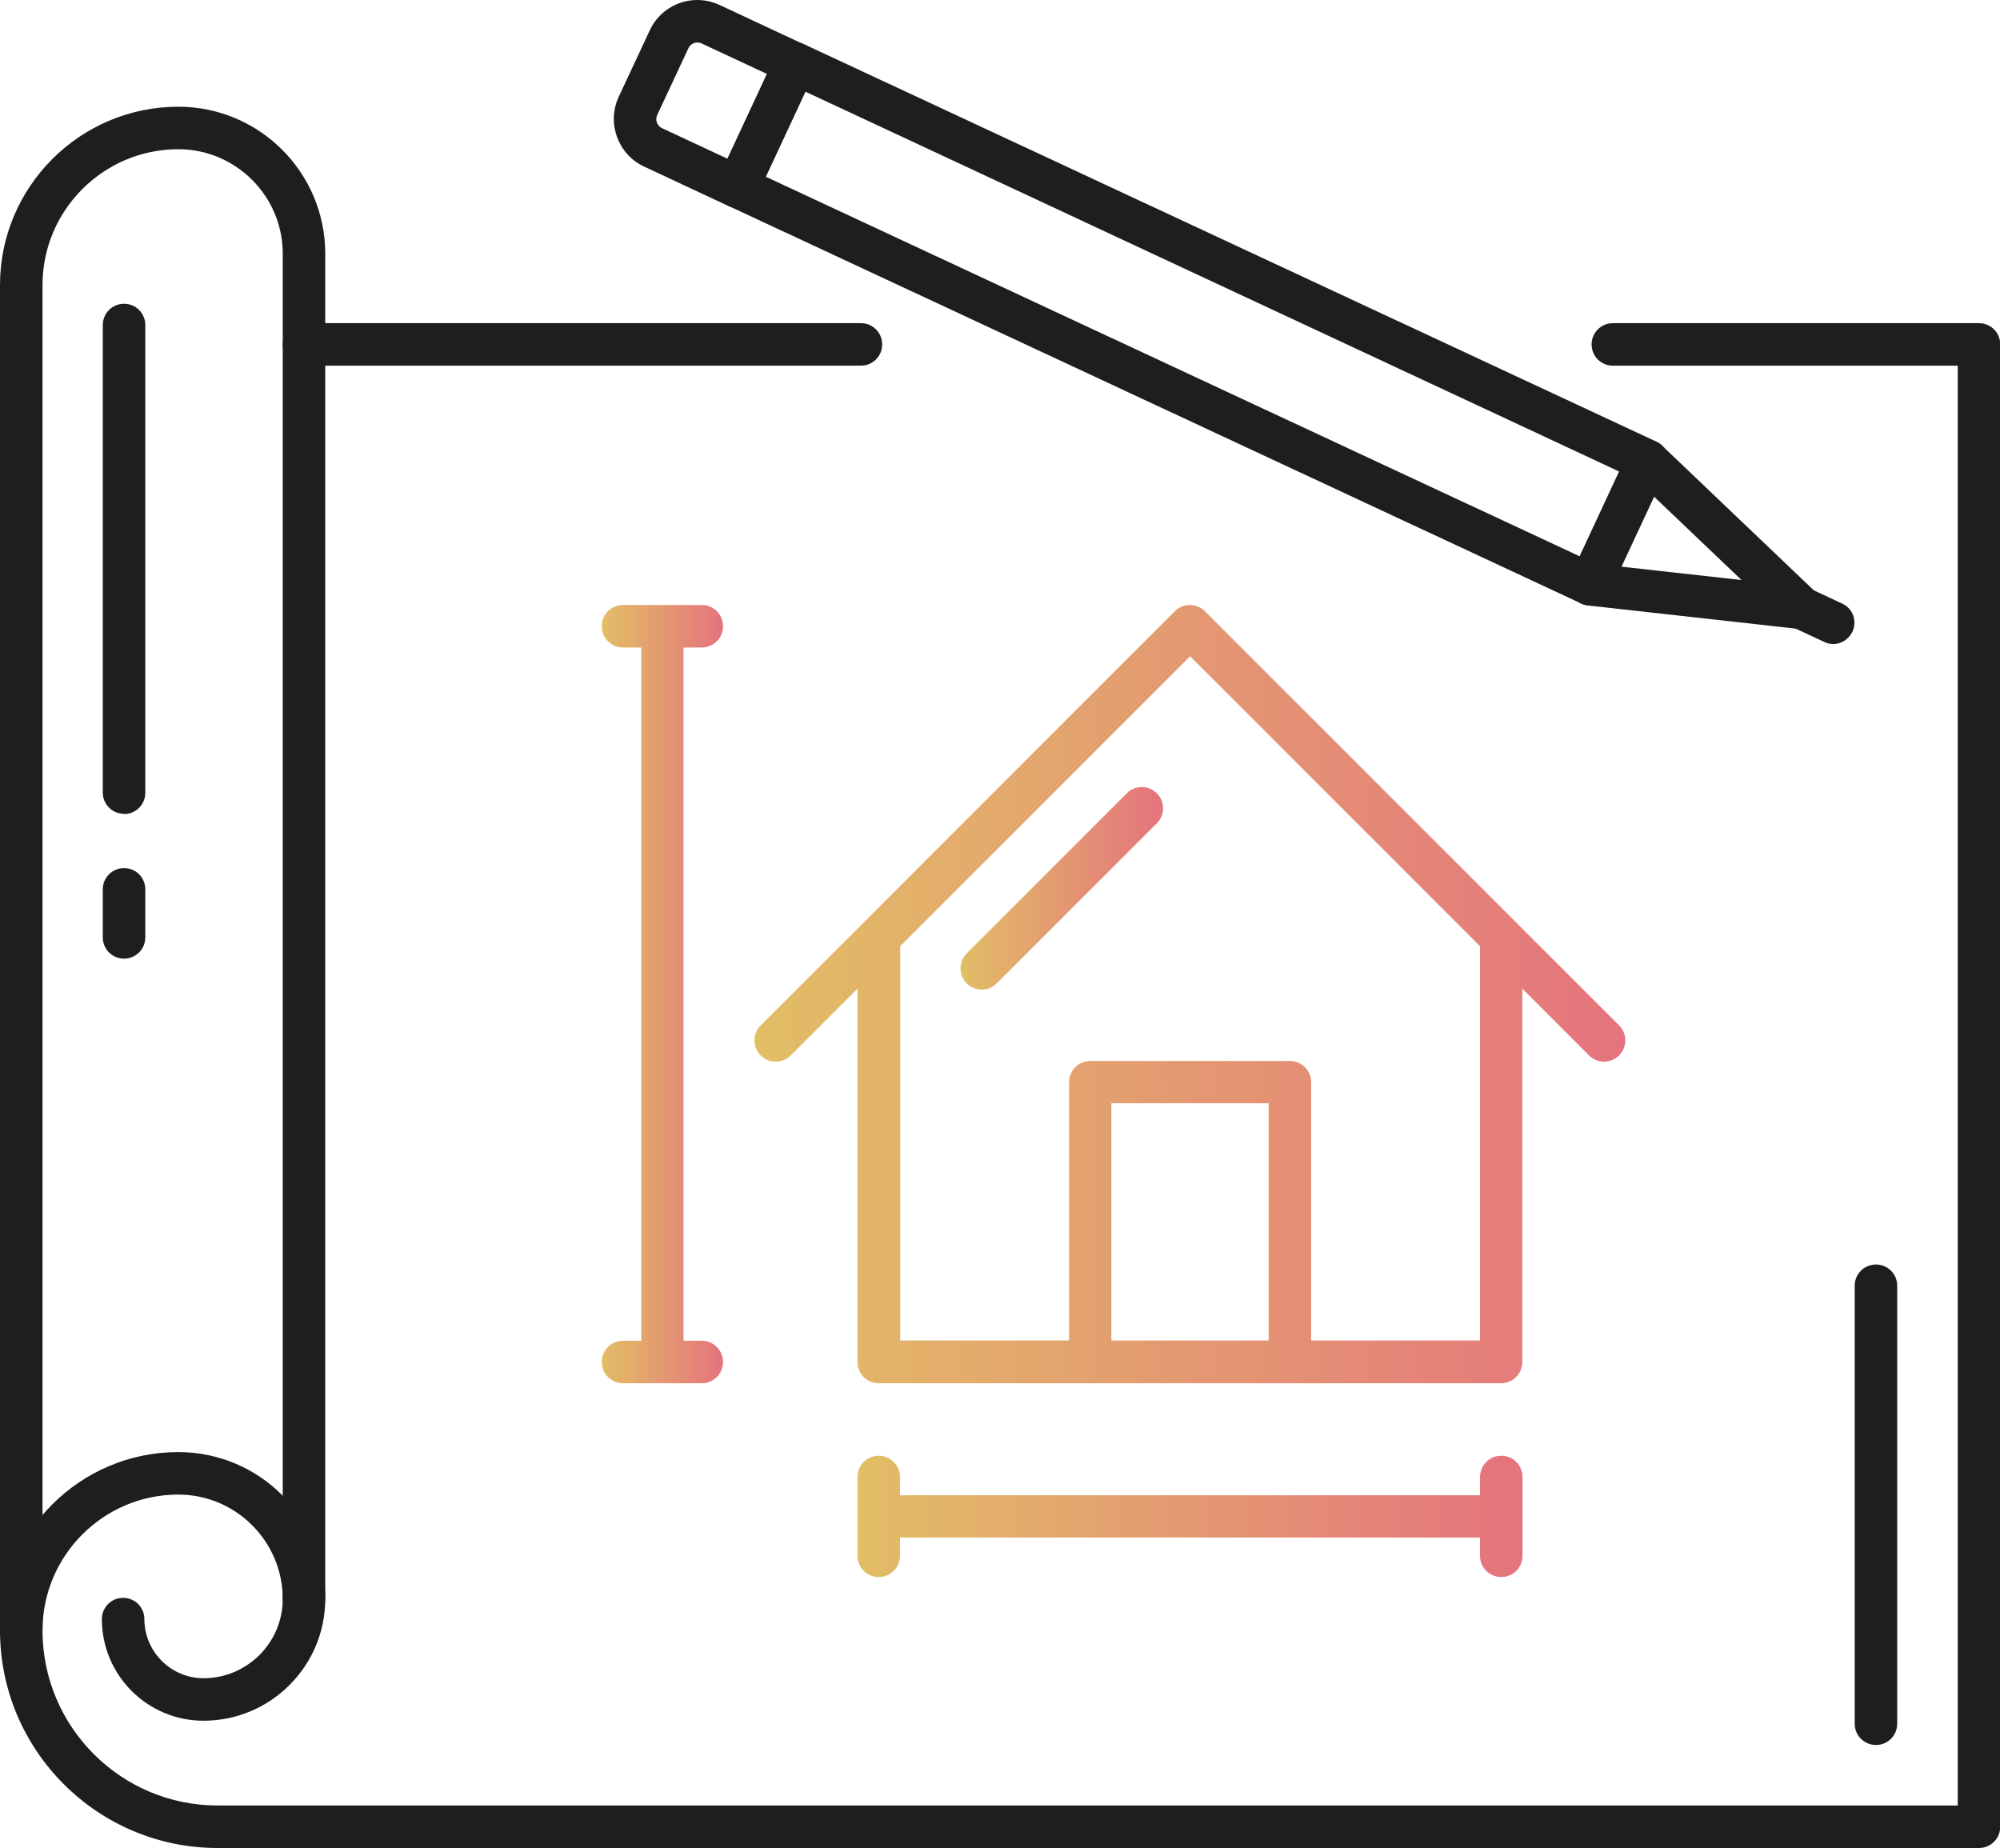 <?xml version="1.0" encoding="UTF-8"?>
<svg id="_レイヤー_2" data-name="レイヤー 2" xmlns="http://www.w3.org/2000/svg" xmlns:xlink="http://www.w3.org/1999/xlink" viewBox="0 0 86.58 80">
  <defs>
    <style>
      .cls-1 {
        fill: #1e1e1e;
      }

      .cls-2 {
        fill: url(#_新規グラデーションスウォッチ_38);
      }

      .cls-3 {
        fill: url(#_新規グラデーションスウォッチ_38-2);
      }

      .cls-4 {
        fill: url(#_新規グラデーションスウォッチ_38-3);
      }

      .cls-5 {
        fill: url(#_新規グラデーションスウォッチ_38-4);
      }
    </style>
    <linearGradient id="_新規グラデーションスウォッチ_38" data-name="新規グラデーションスウォッチ 38" x1="41.58" y1="38.46" x2="50.34" y2="38.46" gradientUnits="userSpaceOnUse">
      <stop offset="0" stop-color="#e2be66"/>
      <stop offset="1" stop-color="#e5737d"/>
    </linearGradient>
    <linearGradient id="_新規グラデーションスウォッチ_38-2" data-name="新規グラデーションスウォッチ 38" x1="32.67" y1="43.03" x2="70.36" y2="43.03" xlink:href="#_新規グラデーションスウォッチ_38"/>
    <linearGradient id="_新規グラデーションスウォッチ_38-3" data-name="新規グラデーションスウォッチ 38" x1="37.13" y1="65.64" x2="65.91" y2="65.64" xlink:href="#_新規グラデーションスウォッチ_38"/>
    <linearGradient id="_新規グラデーションスウォッチ_38-4" data-name="新規グラデーションスウォッチ 38" x1="26.06" y1="43.03" x2="31.3" y2="43.03" xlink:href="#_新規グラデーションスウォッチ_38"/>
  </defs>
  <g id="page">
    <g>
      <g>
        <path class="cls-1" d="M68.83,26.21c-.13,0-.26-.03-.39-.09L31.55,8.92c-.22-.1-.39-.29-.47-.52-.08-.23-.07-.48.03-.7l2.49-5.34c.21-.46.76-.66,1.22-.44l36.89,17.2c.22.1.39.29.47.52.08.23.07.48-.03.7l-2.49,5.34c-.16.33-.49.53-.83.53ZM33.15,7.65l35.23,16.43,1.71-3.67L34.87,3.97l-1.71,3.67Z"/>
        <path class="cls-1" d="M77.99,27.23s-.07,0-.1,0l-9.16-1.02c-.5-.06-.87-.51-.81-1.01s.51-.87,1.01-.81l6.46.72-4.7-4.48c-.37-.35-.38-.93-.03-1.3.35-.37.93-.38,1.3-.03l6.67,6.36c.29.27.37.7.2,1.05-.15.33-.48.53-.83.53Z"/>
        <path class="cls-1" d="M31.93,9.01c-.13,0-.26-.03-.39-.09l-3.66-1.71c-1.13-.53-1.62-1.88-1.1-3.01l1.35-2.89c.37-.8,1.18-1.31,2.05-1.31.33,0,.65.07.96.21l3.66,1.71c.46.21.66.76.44,1.22l-2.49,5.34c-.16.33-.49.53-.83.53ZM30.19,1.84c-.17,0-.32.1-.39.25l-1.35,2.89c-.1.22,0,.47.21.57l2.83,1.32,1.71-3.67-2.83-1.32c-.06-.03-.12-.04-.18-.04Z"/>
        <path class="cls-1" d="M79.36,27.88c-.13,0-.26-.03-.39-.09l-1.37-.64c-.46-.21-.66-.76-.44-1.22s.76-.66,1.22-.44l1.37.64c.46.21.66.76.44,1.22-.16.33-.49.53-.83.53Z"/>
      </g>
      <g>
        <path class="cls-2" d="M48.78,34.34l-6.93,6.93c-.36.36-.36.94,0,1.3.18.18.41.27.65.27s.47-.09.65-.27l6.93-6.93c.36-.36.36-.94,0-1.3-.36-.36-.94-.36-1.3,0Z"/>
        <path class="cls-3" d="M70.09,44.39l-17.93-17.93c-.36-.36-.94-.36-1.3,0l-17.93,17.93c-.36.36-.36.94,0,1.3.18.18.41.27.65.27s.47-.09.65-.27l2.89-2.89v16.16c0,.51.41.92.92.92h26.94c.51,0,.92-.41.92-.92v-16.16l2.89,2.89c.36.36.94.36,1.3,0,.36-.36.36-.94,0-1.3ZM48.11,58.03v-10.27h6.81v10.27h-6.81ZM64.07,58.03h-7.31v-11.18c0-.51-.41-.92-.92-.92h-8.64c-.51,0-.92.41-.92.92v11.18h-7.31v-17.07l12.55-12.55,12.55,12.55v17.07Z"/>
        <path class="cls-4" d="M64.99,63.02c-.51,0-.92.41-.92.92v.79h-25.11v-.79c0-.51-.41-.92-.92-.92s-.92.41-.92.92v3.41c0,.51.41.92.92.92s.92-.41.92-.92v-.79h25.11v.79c0,.51.41.92.92.92s.92-.41.92-.92v-3.41c0-.51-.41-.92-.92-.92Z"/>
        <path class="cls-5" d="M30.38,28.03c.51,0,.92-.41.92-.92s-.41-.92-.92-.92h-3.41c-.51,0-.92.41-.92.92s.41.92.92.92h.79v30.01h-.79c-.51,0-.92.41-.92.92s.41.92.92.92h3.41c.51,0,.92-.41.92-.92s-.41-.92-.92-.92h-.79v-30.01h.79Z"/>
      </g>
      <g>
        <path class="cls-1" d="M37.27,15.83H13.16c-.51,0-.92-.41-.92-.92s.41-.92.92-.92h24.11c.51,0,.92.41.92.92s-.41.92-.92.92Z"/>
        <path class="cls-1" d="M81.21,75.54c-.51,0-.92-.41-.92-.92v-18.96c0-.51.41-.92.92-.92s.92.41.92.92v18.96c0,.51-.41.92-.92.92Z"/>
        <path class="cls-1" d="M85.66,80H9.42c-5.19,0-9.42-4.22-9.42-9.42,0-4.25,3.46-7.72,7.72-7.72,3.51,0,6.36,2.85,6.36,6.36,0,2.9-2.36,5.27-5.27,5.27-2.43,0-4.4-1.97-4.4-4.4,0-.51.41-.92.92-.92s.92.41.92.92c0,1.41,1.15,2.56,2.56,2.56,1.89,0,3.43-1.54,3.43-3.43,0-2.49-2.03-4.52-4.52-4.52-3.24,0-5.88,2.64-5.88,5.88,0,4.18,3.4,7.58,7.58,7.58h75.33V15.83h-14.93c-.51,0-.92-.41-.92-.92s.41-.92.92-.92h15.85c.51,0,.92.41.92.92v64.17c0,.51-.41.92-.92.92Z"/>
        <path class="cls-1" d="M.92,71.5c-.51,0-.92-.41-.92-.92V12.34c0-4.25,3.46-7.72,7.72-7.72,3.51,0,6.36,2.85,6.36,6.36v58.24c0,.51-.41.92-.92.92s-.92-.41-.92-.92V10.98c0-2.49-2.03-4.52-4.52-4.52-3.24,0-5.88,2.64-5.88,5.88v58.24c0,.51-.41.92-.92.92Z"/>
        <g>
          <path class="cls-1" d="M5.37,35.23c-.51,0-.92-.41-.92-.92V14.07c0-.51.41-.92.92-.92s.92.41.92.92v20.25c0,.51-.41.92-.92.92Z"/>
          <path class="cls-1" d="M5.37,41.5c-.51,0-.92-.41-.92-.92v-2.08c0-.51.41-.92.92-.92s.92.41.92.92v2.08c0,.51-.41.92-.92.92Z"/>
        </g>
      </g>
    </g>
  </g>
</svg>